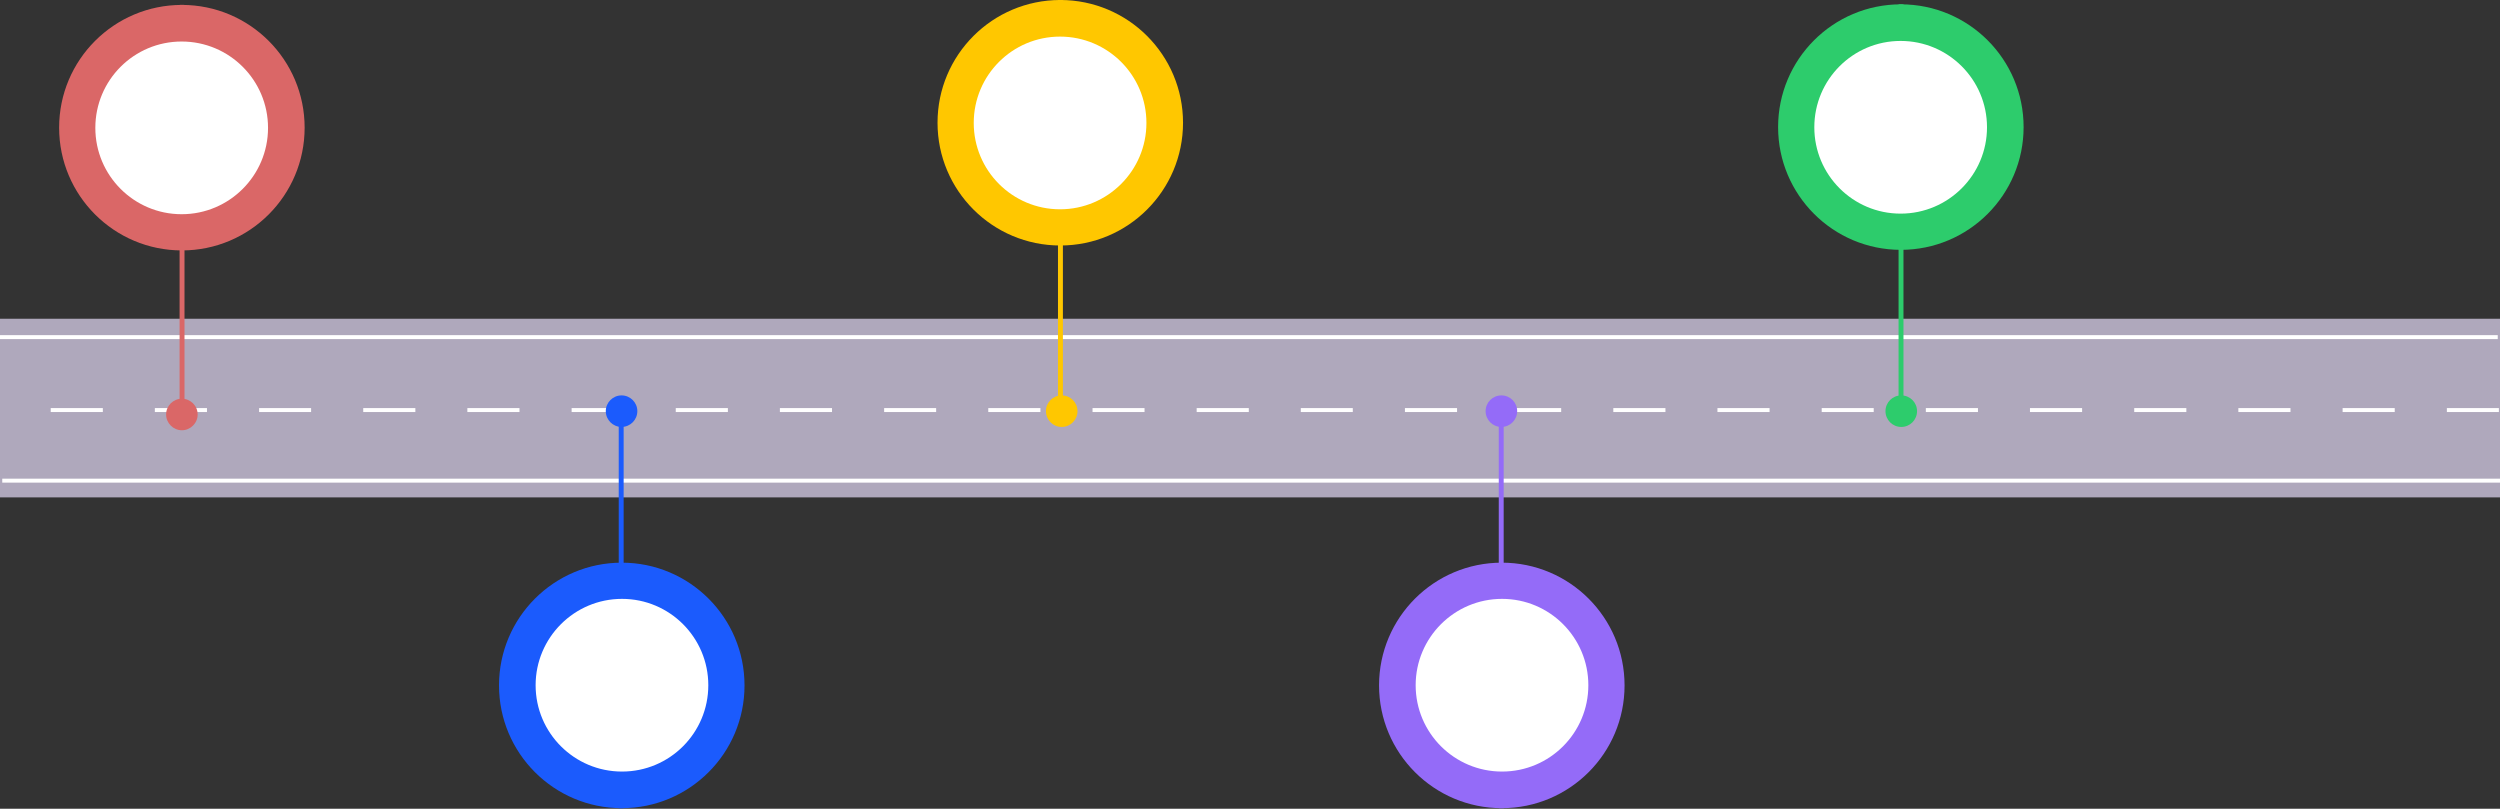 <?xml version="1.0" encoding="UTF-8"?> <svg xmlns="http://www.w3.org/2000/svg" width="3051" height="987" viewBox="0 0 3051 987" fill="none"><rect x="0" y="0" width="3051" height="987" fill="#333333" stroke="none"/> <path fill-rule="evenodd" clip-rule="evenodd" d="M0 607H3051V389H0V607Z" fill="#AFA8BC"></path> <path fill-rule="evenodd" clip-rule="evenodd" d="M2.751 584.17H3051V589H2.751V584.17ZM2986.16 498.021H3049.62V502.849H2986.16V498.021ZM2858.92 498.021H2922.54V502.849H2858.92V498.021ZM2731.69 498.021H2795.31V502.849H2731.69V498.021ZM2604.61 498.021H2668.22V502.849H2604.61V498.021ZM2477.37 498.021H2540.99V502.849H2477.37V498.021ZM2350.29 498.021H2413.91V502.849H2350.29V498.021ZM2223.21 498.021H2286.67V502.849H2223.21V498.021ZM2095.97 498.021H2159.59V502.849H2095.97V498.021ZM1968.89 498.021H2032.51V502.849H1968.89V498.021ZM1841.81 498.021H1905.27V502.849H1841.81V498.021ZM1714.57 498.021H1778.19V502.849H1714.57V498.021ZM1587.49 498.021H1650.95V502.849H1587.49V498.021ZM1460.41 498.021H1524.03V502.849H1460.41V498.021ZM1333.33 498.021H1396.79V502.849H1333.33V498.021ZM1206.09 498.021H1269.71V502.849H1206.09V498.021ZM1079.01 498.021H1142.47V502.849H1079.01V498.021ZM951.771 498.021H1015.39V502.849H951.771V498.021ZM824.689 498.021H888.308V502.849H824.689V498.021ZM697.608 498.021H761.071V502.849H697.608V498.021ZM570.371 498.021H633.989V502.849H570.371V498.021ZM443.289 498.021H506.908V502.849H443.289V498.021ZM316.208 498.021H379.671V502.849H316.208V498.021ZM188.971 498.021H252.589V502.849H188.971V498.021ZM61.89 498.021H125.508V502.849H61.89V498.021ZM0 409H3048.25V413.828H0V409Z" fill="white"></path> <path fill-rule="evenodd" clip-rule="evenodd" d="M219.159 6H225.159V506H219.159V6Z" fill="#DA6767"></path> <path fill-rule="evenodd" clip-rule="evenodd" d="M221.971 486.577C232.51 486.577 241.227 495.164 241.227 505.833C241.227 516.372 232.51 525.089 221.971 525.089C211.432 525.089 202.715 516.372 202.715 505.833C202.715 495.164 211.432 486.577 221.971 486.577Z" fill="#DA6767"></path> <path fill-rule="evenodd" clip-rule="evenodd" d="M221.966 6C304.708 6 371.772 73.065 371.772 155.807C371.772 238.549 304.708 305.614 221.966 305.614C139.224 305.614 72.159 238.549 72.159 155.807C72.159 73.065 139.224 6 221.966 6Z" fill="#DA6767"></path> <path fill-rule="evenodd" clip-rule="evenodd" d="M221.672 50.67C279.882 50.67 327.103 97.807 327.103 156.047C327.103 214.179 279.882 261.424 221.672 261.424C163.461 261.424 116.349 214.179 116.349 156.047C116.349 97.807 163.461 50.67 221.672 50.67Z" fill="white"></path> <path fill-rule="evenodd" clip-rule="evenodd" d="M1291.16 0H1297.16V500H1291.16V0Z" fill="#FFC700"></path> <path fill-rule="evenodd" clip-rule="evenodd" d="M1293.97 0C1376.71 0 1443.77 67.065 1443.77 149.807C1443.77 232.549 1376.71 299.614 1293.97 299.614C1211.22 299.614 1144.16 232.549 1144.16 149.807C1144.16 67.065 1211.22 0 1293.97 0Z" fill="#FFC700"></path> <path fill-rule="evenodd" clip-rule="evenodd" d="M1293.67 44.67C1351.88 44.67 1399.1 91.807 1399.1 150.047C1399.1 208.179 1351.88 255.424 1293.67 255.424C1235.46 255.424 1188.35 208.179 1188.35 150.047C1188.35 91.807 1235.46 44.67 1293.67 44.67Z" fill="white"></path> <path fill-rule="evenodd" clip-rule="evenodd" d="M2317 5.291H2323V505.291H2317V5.291Z" fill="#2DCC6C"></path> <path fill-rule="evenodd" clip-rule="evenodd" d="M2319.81 5.291C2402.55 5.291 2469.61 72.356 2469.61 155.098C2469.61 237.84 2402.55 304.905 2319.81 304.905C2237.06 304.905 2170 237.84 2170 155.098C2170 72.356 2237.06 5.291 2319.81 5.291Z" fill="#2DCC6C"></path> <path fill-rule="evenodd" clip-rule="evenodd" d="M2319.51 49.961C2377.72 49.961 2424.94 97.098 2424.94 155.338C2424.94 213.47 2377.72 260.715 2319.51 260.715C2261.3 260.715 2214.19 213.47 2214.19 155.338C2214.19 97.098 2261.3 49.961 2319.51 49.961Z" fill="white"></path> <path fill-rule="evenodd" clip-rule="evenodd" d="M761.094 986.291H755.094L755.094 486.291H761.094L761.094 986.291Z" fill="#1B5BFD"></path> <path fill-rule="evenodd" clip-rule="evenodd" d="M758.807 986.289C676.065 986.289 609 919.224 609 836.482C609 753.74 676.065 686.675 758.807 686.675C841.549 686.675 908.614 753.74 908.614 836.482C908.614 919.224 841.549 986.289 758.807 986.289Z" fill="#1B5BFD"></path> <path fill-rule="evenodd" clip-rule="evenodd" d="M759.1 941.617C700.889 941.617 653.668 894.481 653.668 836.24C653.668 778.109 700.889 730.863 759.1 730.863C817.31 730.863 864.422 778.109 864.422 836.24C864.422 894.481 817.31 941.617 759.1 941.617Z" fill="white"></path> <path fill-rule="evenodd" clip-rule="evenodd" d="M1835.09 986.291H1829.09L1829.09 486.291H1835.09L1835.09 986.291Z" fill="#946BF8"></path> <path fill-rule="evenodd" clip-rule="evenodd" d="M1832.81 986.289C1750.06 986.289 1683 919.224 1683 836.482C1683 753.74 1750.06 686.675 1832.81 686.675C1915.55 686.675 1982.61 753.74 1982.61 836.482C1982.61 919.224 1915.55 986.289 1832.81 986.289Z" fill="#946BF8"></path> <path fill-rule="evenodd" clip-rule="evenodd" d="M1833.1 941.617C1774.89 941.617 1727.67 894.481 1727.67 836.24C1727.67 778.109 1774.89 730.863 1833.1 730.863C1891.31 730.863 1938.42 778.109 1938.42 836.24C1938.42 894.481 1891.31 941.617 1833.1 941.617Z" fill="white"></path> <path fill-rule="evenodd" clip-rule="evenodd" d="M758.555 482.539C769.094 482.539 777.811 491.155 777.811 501.73C777.811 512.435 769.094 521.051 758.555 521.051C748.016 521.051 739.299 512.435 739.299 501.73C739.299 491.155 748.016 482.539 758.555 482.539Z" fill="#1B5BFD"></path> <path fill-rule="evenodd" clip-rule="evenodd" d="M1295.72 482.539C1306.39 482.539 1314.97 491.155 1314.97 501.73C1314.97 512.435 1306.39 521.051 1295.72 521.051C1285.05 521.051 1276.46 512.435 1276.46 501.73C1276.46 491.155 1285.05 482.539 1295.72 482.539Z" fill="#FFC700"></path> <path fill-rule="evenodd" clip-rule="evenodd" d="M1832.3 482.539C1842.97 482.539 1851.56 491.155 1851.56 501.73C1851.56 512.435 1842.97 521.051 1832.3 521.051C1821.63 521.051 1813.04 512.435 1813.04 501.73C1813.04 491.155 1821.63 482.539 1832.3 482.539Z" fill="#946BF8"></path> <path fill-rule="evenodd" clip-rule="evenodd" d="M2320.3 482.539C2330.97 482.539 2339.56 491.155 2339.56 501.73C2339.56 512.435 2330.97 521.051 2320.3 521.051C2309.63 521.051 2301.04 512.435 2301.04 501.73C2301.04 491.155 2309.63 482.539 2320.3 482.539Z" fill="#2DCC6C"></path> </svg> 